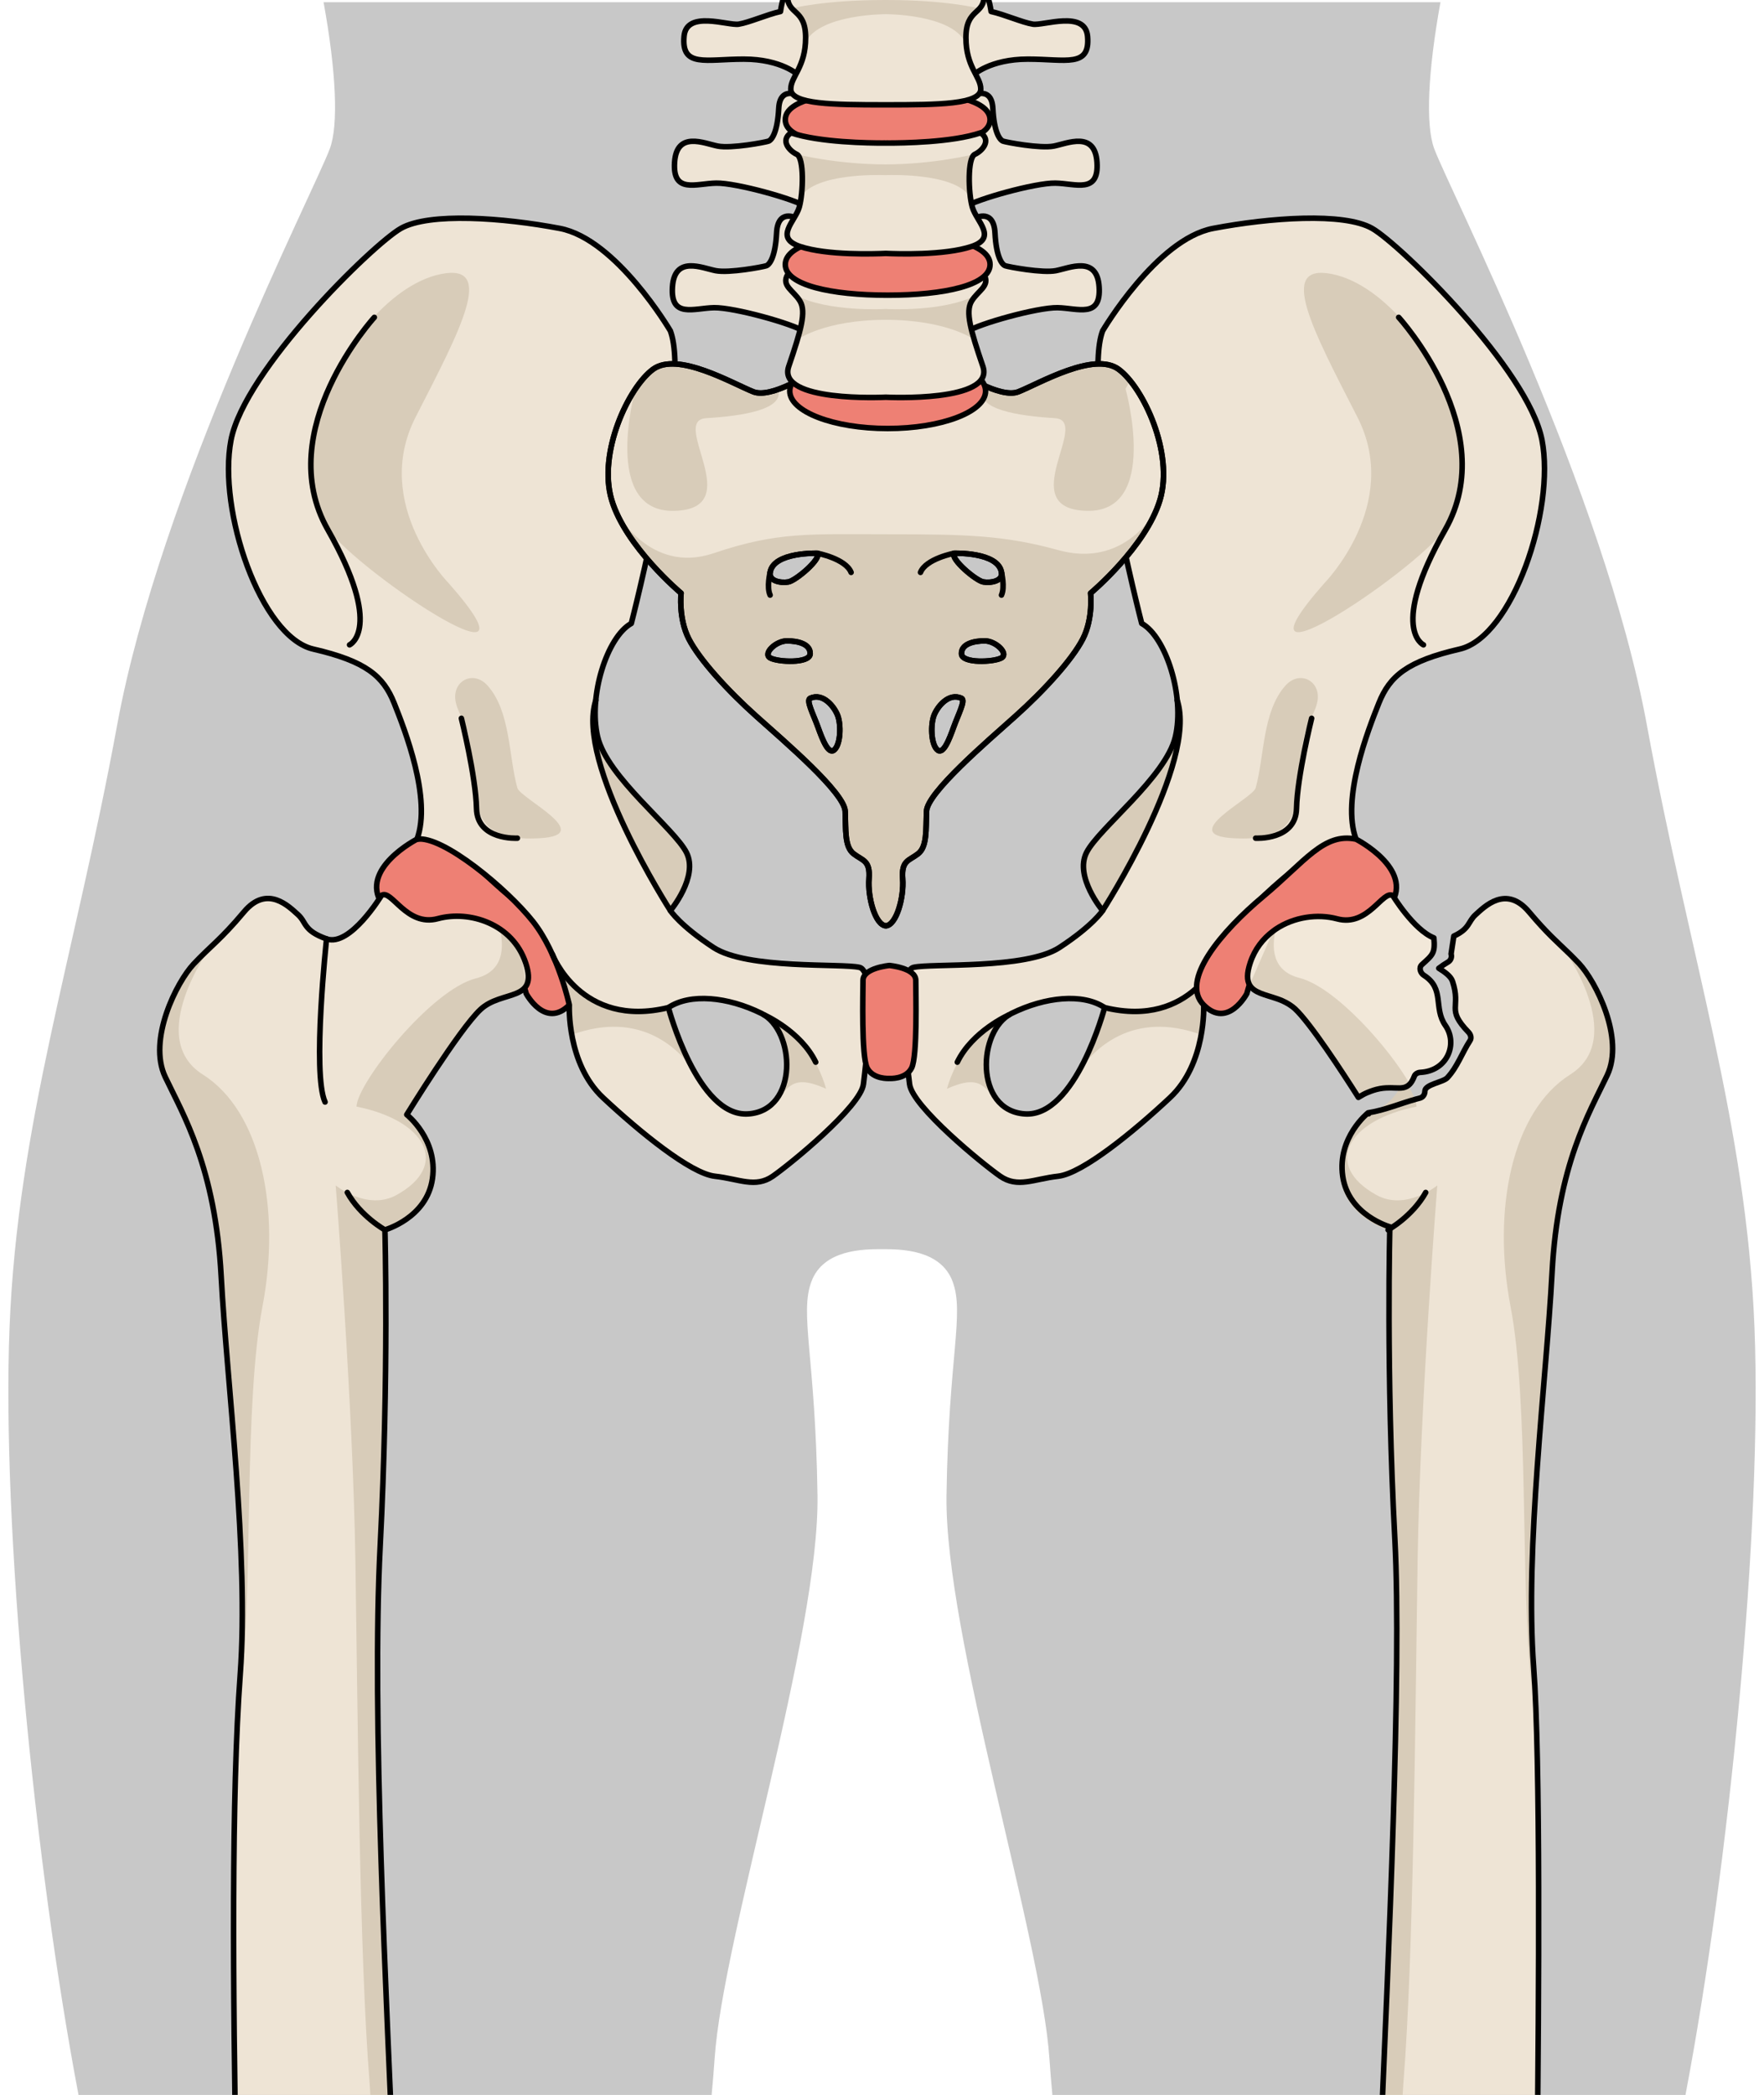 <?xml version="1.0" encoding="utf-8"?>
<!-- Generator: Adobe Illustrator 16.0.0, SVG Export Plug-In . SVG Version: 6.00 Build 0)  -->
<!DOCTYPE svg PUBLIC "-//W3C//DTD SVG 1.1//EN" "http://www.w3.org/Graphics/SVG/1.1/DTD/svg11.dtd">
<svg version="1.1" id="Layer_1" xmlns="http://www.w3.org/2000/svg" xmlns:xlink="http://www.w3.org/1999/xlink" x="0px" y="0px"
	 width="319.07px" height="378.786px" viewBox="0 0 319.07 378.786" enable-background="new 0 0 319.07 378.786"
	 xml:space="preserve">
<g>
	<g>
		<defs>
			<rect id="SVGID_1_" width="319.07" height="378.786"/>
		</defs>
		<clipPath id="SVGID_2_">
			<use xlink:href="#SVGID_1_"  overflow="visible"/>
		</clipPath>
		<g clip-path="url(#SVGID_2_)">
			<path fill="#C8C8C8" d="M317.351,240.1c-1.466-36.995-11.688-66.688-19.472-109.033c-7.787-42.347-35.528-96.369-38.453-104.162
				c-1.605-4.279-1.146-14.008,1.123-26.504H58.529c2.27,12.496,2.729,22.225,1.123,26.504
				c-2.923,7.793-30.67,61.815-38.457,104.162C13.406,173.414,3.188,203.104,1.722,240.1c-1.421,35.993,4.539,96.862,12.48,138.688
				h114.519c0.223-2.396,0.405-4.6,0.534-6.537c1.461-21.907,18.979-76.657,18.613-101.852c-0.367-25.188-3.283-32.854-1.094-38.695
				c2.186-5.831,9.467-5.84,12.764-5.84c3.293,0,10.574,0.009,12.765,5.84c2.188,5.844-0.736,13.509-1.101,38.695
				c-0.364,25.192,17.162,79.942,18.619,101.852c0.129,1.938,0.312,4.142,0.533,6.537h114.512
				C312.812,336.962,318.771,276.093,317.351,240.1z"/>
			<g>
				<g>
					<g>
						<path fill="#EE8074" d="M75.429,151.731c0,0-10.483,5.359-6.338,11.702c4.146,6.336,10.972,3.41,10.972,3.41
							s6.579,0.485,9.993,3.169c3.412,2.682,5.118,9.634,5.118,9.634s3.417,6.456,7.805,2.065
							c4.387-4.385-3.271-13.377-10.798-19.656C84.652,155.778,81.284,150.509,75.429,151.731z"/>
						<path fill="none" stroke="#000000" stroke-linecap="round" stroke-linejoin="round" stroke-miterlimit="10" d="
							M75.429,151.731c0,0-10.483,5.359-6.338,11.702c4.146,6.336,10.972,3.41,10.972,3.41s6.579,0.485,9.993,3.169
							c3.412,2.682,5.118,9.634,5.118,9.634s3.417,6.456,7.805,2.065c4.387-4.385-3.271-13.377-10.798-19.656
							C84.652,155.778,81.284,150.509,75.429,151.731z"/>
						<path fill="#EEE4D5" d="M155.454,174.912c-3.172-0.757-20.301,0.397-26.396-3.592c-6.095-3.99-7.802-6.671-7.802-6.671
							s5.118-6.094,2.922-10.481c-2.19-4.388-14.379-13.651-16.086-20.965c-1.709-7.312,1.707-18.041,6.096-20.477
							c0,0,10.97-42.417,7.068-52.9c0,0-9.752-16.575-19.985-18.525c-10.239-1.95-23.646-2.924-28.767,0
							c-5.121,2.925-28.278,25.597-30.719,38.271c-2.438,12.68,5.364,35.592,14.87,37.788c9.512,2.193,12.676,4.874,14.631,9.753
							c1.947,4.872,6.822,17.308,4.141,24.62c4.634-0.731,16.332,9.019,20.963,14.87c4.637,5.849,6.587,15.11,6.587,15.11
							s-0.49,10.589,6.092,16.754c6.585,6.162,15.846,13.719,20.233,14.209c4.388,0.483,7.312,2.191,10.481,0
							c3.166-2.196,15.914-12.603,16.396-16.659C156.673,191.953,158.622,175.664,155.454,174.912z M135.336,201.41
							c-9.188,0.631-14.438-19.229-14.438-19.229c3.937-2.622,10.719-1.967,16.845,1.061
							C143.866,186.271,144.523,200.779,135.336,201.41z"/>
						<path fill="#D8CCB9" d="M121.259,164.65c0,0,5.118-6.094,2.922-10.481c-2.19-4.388-14.379-13.651-16.086-20.965
							c-0.47-2.018-0.539-4.299-0.321-6.591C104.031,137.877,121.259,164.65,121.259,164.65z"/>
						<g>
							<path fill="#D8CCB9" d="M103.43,187.089c12.551-4.541,19.491,2.784,22.062,6.483c-2.92-5.207-4.521-11.122-4.588-11.367
								c-2.755,0.458-5.795,1.117-9.092,0.677c-7.787-1.047-11.262-8.896-11.262-8.896h-0.027c1.694,4.128,2.455,7.729,2.455,7.729
								S102.878,184.015,103.43,187.089z"/>
							<path fill="#D8CCB9" d="M136.094,182.494l-0.006,0.004c0.557,0.229,1.104,0.475,1.655,0.743
								c4.951,2.446,6.324,12.402,1.812,16.455v-0.003c3.188-2.792,3.396-5.709,9.867-2.831
								C146.188,185.482,136.094,182.494,136.094,182.494z"/>
							<path fill="#D8CCB9" d="M126.669,195.507c-0.006-0.006-0.006-0.009-0.011-0.012c0,0.003,0.005,0.015,0.005,0.015
								L126.669,195.507z"/>
						</g>
						<path fill="#D8CCB9" d="M84.314,122.816c-1.418,0.567-2.378,2.206-1.83,4.354c0.563,2.229,2.031,3.873,2.401,6.287
							c0.474,3.046,0.693,6.153,1.022,9.22c0.57,5.225,1.635,9.483,11.805,8.878c10.169-0.604-3.597-7.178-4.13-9.082
							c-1.604-5.733-1.193-13.812-5.398-18.52C86.987,122.615,85.491,122.343,84.314,122.816z"/>
						<path fill="#D8CCB9" d="M81.243,105.546c0,0-14.172-14.297-6.062-30.139c8.113-15.839,14.559-27.833,4.619-25.863
							c-9.93,1.976-18.889,15.049-21.01,22.334c-2.123,7.281-3.604,15.976,0,22.957C62.393,101.82,100.667,127.633,81.243,105.546z"
							/>
						<path fill="none" stroke="#000000" stroke-linecap="round" stroke-linejoin="round" stroke-miterlimit="10" d="
							M155.454,174.912c-3.172-0.757-20.301,0.397-26.396-3.592c-6.095-3.99-7.802-6.671-7.802-6.671s5.118-6.094,2.922-10.481
							c-2.19-4.388-14.379-13.651-16.086-20.965c-1.709-7.312,1.707-18.041,6.096-20.477c0,0,10.97-42.417,7.068-52.9
							c0,0-9.752-16.575-19.985-18.525c-10.239-1.95-23.646-2.924-28.767,0c-5.121,2.925-28.278,25.597-30.719,38.271
							c-2.438,12.68,5.364,35.592,14.87,37.788c9.512,2.193,12.676,4.874,14.631,9.753c1.947,4.872,6.822,17.308,4.141,24.62
							c4.634-0.731,16.332,9.019,20.963,14.87c4.637,5.849,6.587,15.11,6.587,15.11s-0.49,10.589,6.092,16.754
							c6.585,6.162,15.846,13.719,20.233,14.209c4.388,0.483,7.312,2.191,10.481,0c3.166-2.196,15.914-12.603,16.396-16.659
							C156.673,191.953,158.622,175.664,155.454,174.912z M135.336,201.41c-9.188,0.631-14.438-19.229-14.438-19.229
							c3.937-2.622,10.719-1.967,16.845,1.061C143.866,186.271,144.523,200.779,135.336,201.41z"/>
						<path fill="none" stroke="#000000" stroke-linecap="round" stroke-linejoin="round" stroke-miterlimit="10" d="M67.708,57.38
							c0,0-18.639,20.408-8.422,38.376c10.215,17.97,3.941,20.841,3.941,20.841"/>
						<path fill="none" stroke="#000000" stroke-linecap="round" stroke-linejoin="round" stroke-miterlimit="10" d="M83.454,129.88
							c0,0,2.613,10.508,2.734,16.306c0.125,5.795,7.395,5.368,7.395,5.368"/>
						<path fill="none" stroke="#000000" stroke-linecap="round" stroke-linejoin="round" stroke-miterlimit="10" d="
							M121.259,164.65c0,0-17.229-26.774-13.479-38.041"/>
						<g>
							<path fill="#EEE4D5" d="M69.001,161.9c0,0-5.682,9.383-9.932,7.862c-4.258-1.518-3.607-2.98-5.172-4.383
								c-1.572-1.4-5.547-5.532-9.771-0.492c-4.219,5.035-6.061,6.176-9.106,9.424c-3.05,3.247-8.339,13.674-5.132,20.419
								c3.201,6.744,9.05,16.289,10.119,36.062c1.066,19.775,5.049,50.164,3.443,71.99c-1.607,21.83-1.322,56.902-0.725,90.287
								c0.592,33.381,1.166,99.589-1.878,105.031c-3.034,5.448-8.891,5.154-9.018,13.183c-0.123,8.022,4.836,7.546,3.555,12.593
								c-1.276,5.048-1.477,8.204,2.769,5.74c4.246-2.468,6.248-2.851,6.248-2.851s5.856,4.917,10.301,4.656
								c4.447-0.262,18.244-0.783,18.244-0.783s1.82,5.935,9.195,5.821c7.375-0.114,13.029-2.509,12.585-9.834
								c4.494-7.565,4.425-22.906-5.458-24.623c-3.623-9.676-8.029-7.463-9.457-10.214c-1.42-2.749-7.056-60.688-8.466-95.573
								c-1.413-34.888-4.163-85.905-2.575-116.747c1.588-30.838,0.854-57.097,0.854-57.097s7.588-2.129,8.598-9.258
								c1.011-7.126-4.647-11.569-4.647-11.569s9.49-15.436,13.338-19.02s10.527-1.3,8.175-8.402
								c-2.357-7.105-10.175-9.562-15.882-8.02C73.501,167.654,70.822,160.701,69.001,161.9z"/>
							<path fill="#D8CCB9" d="M47.48,236.203c3.356-17.557-0.271-35.282-10.795-41.914c-10.521-6.629,1.309-22.929,1.309-22.929
								l0,0c-0.945,0.896-1.881,1.788-2.973,2.95c-3.05,3.246-8.338,13.674-5.132,20.419c3.201,6.743,9.05,16.289,10.119,36.062
								c1.066,19.775,5.05,50.164,3.443,71.99c-0.094,1.259-0.166,2.562-0.229,3.9c0.232-0.748,0.414-1.609,0.527-2.628
								C45.7,286.312,44.122,253.759,47.48,236.203z"/>
							<path fill="#D8CCB9" d="M95.211,178.156l-1.075-6.174c-0.149-0.104-3.567-3.893-3.721-3.998
								c0.755,3.169,0.797,7.611-4.305,8.905c-8.188,2.068-21.515,18.96-21.627,23.197c12.559,2.502,16.976,10.586,7.258,15.976
								c-5.303,2.942-11.021-1.723-11.021-1.723s3.125,39.421,3.566,67.984c0.434,28.566,0.723,71.228,2.551,94.086
								c1.828,22.864-4.063,95.954,7.531,108.872c1.748,1.951,3.32,3.547,4.726,4.854c-2.251-5.743-6.505-63.171-7.747-93.921
								c-1.413-34.888-4.163-85.905-2.575-116.747c1.588-30.838,0.854-57.097,0.854-57.097s7.588-2.129,8.598-9.258
								c1.011-7.126-4.647-11.569-4.647-11.569s9.49-15.436,13.338-19.02C89.702,179.929,93.966,180.401,95.211,178.156z"/>
							<path fill="none" stroke="#000000" stroke-linecap="round" stroke-linejoin="round" stroke-miterlimit="10" d="M69.001,161.9
								c0,0-5.682,9.383-9.932,7.862c-4.258-1.518-3.607-2.98-5.172-4.383c-1.572-1.4-5.547-5.532-9.771-0.492
								c-4.219,5.035-6.061,6.176-9.106,9.424c-3.05,3.247-8.339,13.674-5.132,20.419c3.201,6.744,9.05,16.289,10.119,36.062
								c1.066,19.775,5.049,50.164,3.443,71.99c-1.607,21.83-1.322,56.902-0.725,90.287c0.592,33.381,1.166,99.589-1.878,105.031
								c-3.034,5.448-8.891,5.154-9.018,13.183c-0.123,8.022,4.836,7.546,3.555,12.593c-1.276,5.048-1.477,8.204,2.769,5.74
								c4.246-2.468,6.248-2.851,6.248-2.851s5.856,4.917,10.301,4.656c4.447-0.262,18.244-0.783,18.244-0.783
								s1.82,5.935,9.195,5.821c7.375-0.114,13.029-2.509,12.585-9.834c4.494-7.565,4.425-22.906-5.458-24.623
								c-3.623-9.676-8.029-7.463-9.457-10.214c-1.42-2.749-7.056-60.688-8.466-95.573c-1.413-34.888-4.163-85.905-2.575-116.747
								c1.588-30.838,0.854-57.097,0.854-57.097s7.588-2.129,8.598-9.258c1.011-7.126-4.647-11.569-4.647-11.569
								s9.49-15.436,13.338-19.02s10.527-1.3,8.175-8.402c-2.357-7.105-10.175-9.562-15.882-8.02
								C73.501,167.654,70.822,160.701,69.001,161.9z"/>
							<path fill="none" stroke="#000000" stroke-linecap="round" stroke-linejoin="round" stroke-miterlimit="10" d="
								M59.07,169.763c0,0-2.644,24.361-0.275,29.496"/>
							<path fill="none" stroke="#000000" stroke-linecap="round" stroke-linejoin="round" stroke-miterlimit="10" d="
								M69.626,222.375c0,0-4.414-2.447-6.805-6.762"/>
						</g>
						<path fill="none" stroke="#000000" stroke-linecap="round" stroke-linejoin="round" stroke-miterlimit="10" d="
							M99.902,172.546c0,0,5.129,13.508,20.996,9.638"/>
						<path fill="none" stroke="#000000" stroke-linecap="round" stroke-linejoin="round" stroke-miterlimit="10" d="
							M138.208,183.503c0,0,6.615,2.923,9.336,8.55"/>
					</g>
					<path fill="#EEE4D5" d="M164.519,196.015c0.48,4.06,13.229,14.464,16.396,16.66c3.17,2.191,6.097,0.483,10.482,0
						c4.389-0.49,13.649-8.047,20.233-14.209c6.582-6.165,6.092-16.754,6.092-16.754s1.951-9.264,6.586-15.11
						c4.632-5.854,16.33-15.604,20.964-14.87c-2.683-7.312,2.192-19.748,4.141-24.62c1.955-4.879,5.119-7.56,14.631-9.753
						c9.507-2.195,17.309-25.107,14.869-37.788c-2.438-12.674-25.598-35.346-30.719-38.271c-5.119-2.924-18.525-1.95-28.767,0
						c-10.233,1.95-19.985,18.525-19.985,18.525c-3.9,10.483,7.069,52.9,7.069,52.9c4.388,2.436,7.804,13.162,6.095,20.477
						c-1.707,7.312-13.896,16.577-16.086,20.965c-2.195,4.391,2.922,10.481,2.922,10.481s-1.707,2.681-7.802,6.671
						c-6.094,3.989-23.223,2.835-26.395,3.592C162.079,175.664,164.028,191.953,164.519,196.015z M182.958,183.242
						c6.127-3.025,12.91-3.683,16.846-1.061c0,0-5.25,19.858-14.438,19.229C176.178,200.78,176.835,186.271,182.958,183.242z"/>
					<path fill="#D8CCB9" d="M199.443,164.65c0,0-5.117-6.094-2.923-10.481c2.19-4.388,14.38-13.651,16.087-20.965
						c0.471-2.018,0.538-4.299,0.32-6.591C216.671,137.877,199.443,164.65,199.443,164.65z"/>
					<g>
						<path fill="#D8CCB9" d="M217.272,187.089c-12.552-4.541-19.491,2.784-22.062,6.483c2.92-5.207,4.521-11.122,4.588-11.367
							c2.756,0.458,5.795,1.117,9.092,0.677c7.787-1.047,11.263-8.896,11.263-8.896h0.026c-1.694,4.128-2.455,7.729-2.455,7.729
							S217.823,184.015,217.272,187.089z"/>
						<path fill="#D8CCB9" d="M184.609,182.494l0.006,0.004c-0.559,0.229-1.104,0.475-1.656,0.743
							c-4.951,2.446-6.324,12.402-1.812,16.455v-0.003c-3.189-2.792-3.396-5.709-9.867-2.831
							C174.514,185.482,184.609,182.494,184.609,182.494z"/>
						<path fill="#D8CCB9" d="M194.032,195.507c0.006-0.006,0.006-0.009,0.012-0.012c0,0.003-0.006,0.015-0.006,0.015
							L194.032,195.507z"/>
					</g>
					<path fill="#D8CCB9" d="M236.387,122.816c1.418,0.567,2.38,2.206,1.83,4.354c-0.562,2.229-2.03,3.873-2.4,6.287
						c-0.475,3.046-0.693,6.153-1.021,9.22c-0.569,5.225-1.635,9.483-11.805,8.878c-10.17-0.604,3.596-7.178,4.129-9.082
						c1.604-5.733,1.192-13.812,5.399-18.52C233.716,122.615,235.21,122.343,236.387,122.816z"/>
					<path fill="#D8CCB9" d="M239.458,105.546c0,0,14.172-14.297,6.062-30.139c-8.113-15.839-14.558-27.833-4.619-25.863
						c9.93,1.976,18.889,15.049,21.01,22.334c2.123,7.281,3.604,15.976,0,22.957C258.31,101.82,220.034,127.633,239.458,105.546z"/>
					<path fill="none" stroke="#000000" stroke-linecap="round" stroke-linejoin="round" stroke-miterlimit="10" d="
						M164.519,196.015c0.48,4.06,13.229,14.464,16.396,16.66c3.17,2.191,6.097,0.483,10.482,0
						c4.389-0.49,13.649-8.047,20.233-14.209c6.582-6.165,6.092-16.754,6.092-16.754s1.951-9.264,6.586-15.11
						c4.632-5.854,16.33-15.604,20.964-14.87c-2.683-7.312,2.192-19.748,4.141-24.62c1.955-4.879,5.119-7.56,14.631-9.753
						c9.507-2.195,17.309-25.107,14.869-37.788c-2.438-12.674-25.598-35.346-30.719-38.271c-5.119-2.924-18.525-1.95-28.767,0
						c-10.233,1.95-19.985,18.525-19.985,18.525c-3.9,10.483,7.069,52.9,7.069,52.9c4.388,2.436,7.804,13.162,6.095,20.477
						c-1.707,7.312-13.896,16.577-16.086,20.965c-2.195,4.391,2.922,10.481,2.922,10.481s-1.707,2.681-7.802,6.671
						c-6.094,3.989-23.223,2.835-26.395,3.592C162.079,175.664,164.028,191.953,164.519,196.015z M182.958,183.242
						c6.127-3.025,12.91-3.683,16.846-1.061c0,0-5.25,19.858-14.438,19.229C176.178,200.78,176.835,186.271,182.958,183.242z"/>
					<path fill="none" stroke="#000000" stroke-linecap="round" stroke-linejoin="round" stroke-miterlimit="10" d="M252.993,57.38
						c0,0,18.639,20.408,8.422,38.376c-10.215,17.97-3.941,20.841-3.941,20.841"/>
					<path fill="none" stroke="#000000" stroke-linecap="round" stroke-linejoin="round" stroke-miterlimit="10" d="M237.247,129.88
						c0,0-2.613,10.508-2.734,16.306c-0.125,5.795-7.395,5.368-7.395,5.368"/>
					<path fill="none" stroke="#000000" stroke-linecap="round" stroke-linejoin="round" stroke-miterlimit="10" d="M199.443,164.65
						c0,0,17.229-26.774,13.479-38.041"/>
					<path fill="none" stroke="#000000" stroke-linecap="round" stroke-linejoin="round" stroke-miterlimit="10" d="M220.8,172.546
						c0,0-5.129,13.508-20.996,9.638"/>
					<g>
						<path fill="#EE8074" d="M245.273,151.731c0,0,10.482,5.359,6.338,11.702c-4.146,6.336-10.973,3.41-10.973,3.41
							s-6.577,0.485-9.993,3.169c-3.411,2.682-5.116,9.634-5.116,9.634s-3.418,6.456-7.807,2.065
							c-4.387-4.385,3.271-13.377,10.798-19.656C236.05,155.778,239.417,150.509,245.273,151.731z"/>
						<path fill="none" stroke="#000000" stroke-linecap="round" stroke-linejoin="round" stroke-miterlimit="10" d="
							M245.273,151.731c0,0,10.482,5.359,6.338,11.702c-4.146,6.336-10.973,3.41-10.973,3.41s-6.577,0.485-9.993,3.169
							c-3.411,2.682-5.116,9.634-5.116,9.634s-3.418,6.456-7.807,2.065c-4.387-4.385,3.271-13.377,10.798-19.656
							C236.05,155.778,239.417,150.509,245.273,151.731z"/>
						<path fill="#EEE4D5" d="M278.069,387.579c0.258-25.628,0.588-69.414-0.666-86.172c-1.609-21.604,2.295-51.699,3.33-71.277
							c1.034-19.579,6.812-29.036,9.977-35.712c3.166-6.686-2.084-17-5.104-20.211c-0.332-0.354-0.646-0.677-0.955-0.984
							c-0.129-0.133-0.259-0.26-0.387-0.387c-0.144-0.142-0.283-0.28-0.424-0.416c-2.119-2.058-3.957-3.593-7.271-7.531
							c-4.185-4.984-8.115-0.891-9.664,0.497c-1.387,1.243-1.028,2.531-3.942,3.87l-0.492,3.229
							c0.173,0.521-0.025,1.129-0.497,1.429c-0.602,0.349-1.175,0.742-1.727,1.161c1.062,0.653,2.179,1.448,2.479,2.354
							c1.623,4.899-1.252,4.899,2.907,9.219c0.36,0.372,0.584,1.006,0.271,1.488c-1.459,2.232-2.287,4.786-4.127,6.747
							c-0.756,0.801-4.029,1.186-4.045,2.41c-0.002,0.542-0.298,1.079-0.848,1.239c-0.232,0.069-0.474,0.124-0.705,0.188
							c-3.021,0.835-5.663,2.008-8.719,2.491c0.256,0.411,0,0,0,0s-5.597,4.411-4.591,11.464c1.011,7.055,8.527,9.152,8.527,9.152
							s-0.703,26.002,0.907,56.526c1.263,23.983-1.227,76.439-2.528,107.658c-0.151,3.522-0.297,6.935-0.431,10.202
							c-1.409,34.887-7.045,92.824-8.465,95.573c-1.428,2.751-5.834,0.538-9.457,10.214c-9.883,1.717-9.953,17.058-5.457,24.623
							c-0.444,7.325,5.209,9.72,12.584,9.834c7.375,0.111,9.195-5.821,9.195-5.821s13.797,0.521,18.244,0.783
							c4.442,0.261,10.301-4.656,10.301-4.656s2.002,0.383,6.248,2.851c4.244,2.464,4.045-0.692,2.769-5.74
							c-1.281-5.047,3.678-4.568,3.555-12.593c-0.127-8.026-5.981-7.732-9.019-13.183c-3.043-5.442-2.469-71.65-1.877-105.032
							L278.069,387.579z"/>
						<g>
							<path fill="#D8CCB9" d="M273.221,236.203c-3.355-17.557,0.271-35.282,10.796-41.914c10.521-6.629-1.311-22.929-1.311-22.929
								l0,0c0.945,0.896,1.882,1.788,2.974,2.95c3.051,3.246,8.339,13.674,5.132,20.419c-3.2,6.743-9.05,16.289-10.118,36.062
								c-1.066,19.775-5.05,50.164-3.443,71.99c0.094,1.259,0.166,2.562,0.229,3.9c-0.232-0.748-0.414-1.609-0.527-2.628
								C275.001,286.312,276.579,253.759,273.221,236.203z"/>
							<g>
								<path fill="#D8CCB9" d="M253.862,376.411c1.828-22.858,2.116-65.52,2.551-94.086c0.44-28.563,3.565-67.984,3.565-67.984
									s-5.718,4.665-11.021,1.723c-9.717-5.39-5.301-13.474,7.259-15.976c-0.025-1.062-0.884-2.912-2.273-5.123
									c-0.836,2.612-2.762,5.174-6.816,6.583c0,0-5.658,4.443-4.647,11.569c1.01,7.129,8.598,9.258,8.598,9.258
									s-0.733,26.259,0.854,57.097c1.589,30.842-1.161,81.859-2.574,116.747c-1.242,30.75-5.496,88.178-7.746,93.921
									c1.402-1.31,2.977-2.903,4.725-4.854C257.927,472.366,252.034,399.274,253.862,376.411z"/>
							</g>
							<path fill="none" stroke="#000000" stroke-linecap="round" stroke-linejoin="round" stroke-miterlimit="10" d="
								M251.075,222.375c0,0,4.414-2.447,6.805-6.762"/>
						</g>
						<g>
							<path fill="#F2E8D9" d="M248.446,197.128c3.953-1.311,6.006,1.095,7.389-2.562c0.148-0.394,0.644-0.648,1.041-0.667
								c4.998-0.231,6.836-5.223,4.57-8.469c-2.24-3.208-0.052-6.646-3.9-9.086c-0.608-0.387-0.987-1.354-0.35-1.932
								c1.991-1.789,2.403-2.086,2.164-4.825c-3.664-1.46-7.41-7.629-7.41-7.629c-1.803-1.185-4.445,5.701-10.099,4.179
								c-5.654-1.521-13.39,0.92-15.714,7.953c-2.325,7.034,4.287,4.767,8.102,8.312c2.791,2.596,8.562,11.438,11.469,16.015
								C246.264,198.097,246.771,197.684,248.446,197.128z"/>
							<path fill="#DCD0BD" d="M248.446,197.128c3.229-1.066,5.188,0.334,6.553-1.104c-3.67-6.479-13.459-17.566-19.971-19.209
								c-5.052-1.271-5.018-5.673-4.271-8.809c-0.151,0.103-0.301,0.221-0.451,0.329l-4.284,9.749
								c1.235,2.221,5.455,1.747,8.219,4.313c2.791,2.596,8.562,11.438,11.469,16.015
								C246.264,198.097,246.771,197.684,248.446,197.128z"/>
						</g>
						<path fill="none" stroke="#000000" stroke-linecap="round" stroke-linejoin="round" stroke-miterlimit="10" d="
							M261.446,185.429c-2.238-3.208-0.05-6.646-3.9-9.086c-0.606-0.387-0.987-1.354-0.35-1.932
							c1.994-1.789,2.405-2.086,2.164-4.825c-3.664-1.46-7.41-7.629-7.41-7.629c-1.803-1.185-4.445,5.701-10.099,4.179
							c-3.495-0.939-7.78-0.363-11.097,1.871l0,0c-0.004,0.002-0.011,0.005-0.013,0.007c-0.141,0.098-0.274,0.203-0.416,0.306
							c-0.008,0.006-0.014,0.014-0.022,0.019l-0.002,0.001c-1.84,1.367-3.347,3.27-4.164,5.752c-0.642,1.936-0.59,3.151-0.118,3.994
							v0.001c0,0.002,0.005,0.004,0.005,0.004c0.799,1.423,2.818,1.749,4.902,2.473c0.321,0.109,0.645,0.229,0.963,0.364
							c0.08,0.034,0.158,0.079,0.236,0.113c0.282,0.131,0.562,0.274,0.836,0.436c0.102,0.058,0.196,0.117,0.293,0.182
							c0.342,0.22,0.672,0.458,0.981,0.745c2.789,2.596,8.562,11.438,11.469,16.015c0.556-0.315,1.062-0.73,2.738-1.287
							c0.367-0.12,0.711-0.201,1.045-0.269c0.065-0.013,0.131-0.025,0.195-0.037c0.315-0.054,0.61-0.09,0.899-0.106
							c0.064-0.006,0.125-0.007,0.189-0.011c0.248-0.014,0.482-0.017,0.715-0.016c0.15,0.002,0.297,0.004,0.439,0.009
							c0.086,0.005,0.175,0.007,0.259,0.01c0.351,0.015,0.679,0.024,0.979,0.018c0.007,0.001,0.013-0.001,0.015-0.001
							c0.227-0.007,0.436-0.027,0.637-0.065c0.016-0.004,0.029-0.004,0.045-0.008c0.191-0.041,0.379-0.106,0.551-0.194
							c0.029-0.016,0.055-0.029,0.08-0.042c0.176-0.102,0.344-0.224,0.504-0.391l0,0l0,0c0.307-0.324,0.582-0.789,0.836-1.461
							c0.147-0.393,0.643-0.648,1.041-0.667C261.876,193.664,263.712,188.675,261.446,185.429z"/>
						<path fill="none" stroke="#000000" stroke-linecap="round" stroke-linejoin="round" stroke-miterlimit="10" d="
							M278.069,387.579c0.258-25.628,0.588-69.414-0.666-86.172c-1.609-21.604,2.295-51.699,3.33-71.277
							c1.034-19.579,6.812-29.036,9.977-35.712c3.166-6.686-2.084-17-5.104-20.211c-0.332-0.354-0.646-0.677-0.955-0.984
							c-0.129-0.133-0.259-0.26-0.387-0.387c-0.144-0.142-0.283-0.28-0.424-0.416c-2.119-2.058-3.957-3.593-7.271-7.531
							c-4.185-4.984-8.115-0.891-9.664,0.497c-1.387,1.243-1.028,2.531-3.942,3.87l-0.492,3.229
							c0.173,0.521-0.025,1.129-0.497,1.429c-0.602,0.349-1.175,0.742-1.727,1.161c1.062,0.653,2.179,1.448,2.479,2.354
							c1.623,4.899-1.252,4.899,2.907,9.219c0.36,0.372,0.584,1.006,0.271,1.488c-1.459,2.232-2.287,4.786-4.127,6.747
							c-0.756,0.801-4.029,1.186-4.045,2.41c-0.002,0.542-0.298,1.079-0.848,1.239c-0.232,0.069-0.474,0.124-0.705,0.188
							c-3.021,0.835-5.663,2.008-8.719,2.491c0.256,0.411,0,0,0,0s-5.597,4.411-4.591,11.464c1.011,7.055,8.527,9.152,8.527,9.152
							s-0.703,26.002,0.907,56.526c1.263,23.983-1.227,76.439-2.528,107.658c-0.151,3.522-0.297,6.935-0.431,10.202
							c-1.409,34.887-7.045,92.824-8.465,95.573c-1.428,2.751-5.834,0.538-9.457,10.214c-9.883,1.717-9.953,17.058-5.457,24.623
							c-0.444,7.325,5.209,9.72,12.584,9.834c7.375,0.111,9.195-5.821,9.195-5.821s13.797,0.521,18.244,0.783
							c4.442,0.261,10.301-4.656,10.301-4.656s2.002,0.383,6.248,2.851c4.244,2.464,4.045-0.692,2.769-5.74
							c-1.281-5.047,3.678-4.568,3.555-12.593c-0.127-8.026-5.981-7.732-9.019-13.183c-3.043-5.442-2.469-71.65-1.877-105.032
							L278.069,387.579z"/>
					</g>
					<path fill="none" stroke="#000000" stroke-linecap="round" stroke-linejoin="round" stroke-miterlimit="10" d="
						M182.493,183.503c0,0-6.615,2.923-9.336,8.55"/>
					<path fill="#EE8074" d="M160.876,194.994c0,0,2.951,0.219,4.021-1.902c1.069-2.123,0.748-13.58,0.748-15.833
						c0-2.255-4.769-2.688-4.769-2.688s-4.775,0.435-4.775,2.688s-0.321,13.71,0.748,15.833
						C157.919,195.212,160.876,194.994,160.876,194.994z"/>
					<path fill="none" stroke="#000000" stroke-linecap="round" stroke-linejoin="round" stroke-miterlimit="10" d="
						M160.876,194.994c0,0,2.951,0.219,4.021-1.902c1.069-2.123,0.748-13.58,0.748-15.833c0-2.255-4.769-2.688-4.769-2.688
						s-4.775,0.435-4.775,2.688s-0.321,13.71,0.748,15.833C157.919,195.212,160.876,194.994,160.876,194.994z"/>
					<g>
						<g>
							<path fill="#EEE4D5" d="M202.335,66.771c-4.438-3.26-14.334,2.561-18.137,4.068c-3.268,1.295-10.529-3.487-10.529-3.487
								l-13.439-0.117l-13.45,0.117c0,0-7.265,4.782-10.522,3.487c-3.808-1.51-13.696-7.328-18.139-4.068
								c-4.438,3.257-10.021,15.122-7.485,23.614c2.536,8.491,12.561,16.869,12.561,16.869s-0.51,4.534,1.394,8.259
								c1.904,3.72,6.975,9.309,12.179,13.961c5.197,4.65,15.978,13.845,16.107,17.217c0.127,3.374-0.131,6.396,1.521,7.68
								c1.646,1.279,3.045,1.163,2.788,4.534c-0.252,3.375,1.143,8.377,3.049,8.494c1.9-0.117,3.295-5.119,3.042-8.494
								c-0.256-3.371,1.142-3.255,2.787-4.534c1.648-1.283,1.396-4.306,1.523-7.68c0.125-3.372,10.91-12.564,16.107-17.217
								c5.198-4.652,10.272-10.241,12.174-13.961c1.908-3.725,1.396-8.259,1.396-8.259s10.021-8.378,12.558-16.869
								C212.354,81.893,206.777,70.027,202.335,66.771z M139.298,103.496c0.611-3.738,8.574-3.458,8.574-3.458
								c0.678,1.059-3.947,4.962-5.289,5.188C141.245,105.447,139.04,105.097,139.298,103.496z M139.298,118.949
								c-1.338-0.778,1.035-3.067,3.042-3.067c2.01,0,4.257,0.558,4.2,2.341C146.479,120.009,140.638,119.729,139.298,118.949z
								 M150.979,135.52c-1.097,1.114-2.188-1.73-3.035-4.074c-0.849-2.347-2.187-4.83-1.402-5.19
								c2.312-1.061,4.375,1.51,4.984,3.131C152.136,131.002,152.073,134.404,150.979,135.52z M172.573,100.038
								c0,0,7.971-0.28,8.58,3.458c0.256,1.602-1.947,1.95-3.285,1.729C176.532,105,171.905,101.096,172.573,100.038z
								 M172.509,131.445c-0.844,2.344-1.938,5.188-3.035,4.074c-1.096-1.115-1.157-4.519-0.547-6.136
								c0.609-1.621,2.672-4.189,4.984-3.131C174.696,126.615,173.357,129.099,172.509,131.445z M181.153,118.949
								c-1.338,0.78-7.182,1.062-7.238-0.729c-0.062-1.783,2.188-2.341,4.191-2.341C180.118,115.88,182.487,118.17,181.153,118.949z
								"/>
							<g>
								<path fill="#D8CCB9" d="M202.335,66.771c-4.438-3.26-14.334,2.561-18.137,4.068c-1.438,0.57-3.638-0.033-5.662-0.895
									c-0.238,0.121-0.471,0.236-0.707,0.357c-1.359,3.713,6.279,4.896,12.979,5.308c6.702,0.409-7.601,16.396,5.735,16.754
									c13.328,0.36,7.047-22.062,7.047-22.062l0.806-1.509C203.704,67.955,203.011,67.263,202.335,66.771z"/>
								<path fill="#D8CCB9" d="M127.729,75.611c6.641-0.403,14.191-1.573,13.006-5.206c-1.66,0.59-3.318,0.896-4.479,0.436
									c-3.808-1.51-13.697-7.328-18.139-4.068c-1.037,0.761-2.133,1.992-3.175,3.533l0,0c0,0-6.274,22.423,7.055,22.062
									C135.323,92.005,121.027,76.021,127.729,75.611z"/>
							</g>
							<path fill="#D8CCB9" d="M209.069,92.414c-2.367,3.68-7.92,9.741-17.689,7.042c-9.729-2.692-16.735-2.854-30.817-2.854
								c-14.084,0-19.879-0.498-31.494,3.431c-11.558,3.902-17.643-7.544-17.708-7.668c3.316,7.769,11.831,14.891,11.831,14.891
								s-0.511,4.534,1.394,8.259c1.904,3.72,6.975,9.309,12.179,13.962c5.197,4.649,15.979,13.844,16.106,17.216
								c0.127,3.374-0.131,6.396,1.521,7.68c1.648,1.279,3.046,1.163,2.789,4.534c-0.252,3.375,1.142,8.377,3.049,8.494
								c1.9-0.117,3.296-5.119,3.042-8.494c-0.257-3.371,1.141-3.255,2.786-4.534c1.65-1.283,1.396-4.306,1.525-7.68
								c0.125-3.372,10.91-12.564,16.107-17.216c5.197-4.653,10.271-10.242,12.174-13.962c1.908-3.725,1.396-8.259,1.396-8.259
								S205.737,100.164,209.069,92.414z M139.298,103.496c0.611-3.738,8.574-3.458,8.574-3.458
								c0.678,1.059-3.947,4.962-5.289,5.188C141.245,105.447,139.04,105.097,139.298,103.496z M139.298,118.949
								c-1.338-0.778,1.035-3.067,3.042-3.067c2.01,0,4.257,0.558,4.2,2.341C146.479,120.009,140.638,119.729,139.298,118.949z
								 M150.979,135.52c-1.097,1.114-2.188-1.73-3.035-4.074c-0.849-2.347-2.187-4.83-1.402-5.19
								c2.312-1.061,4.375,1.51,4.984,3.131C152.136,131.002,152.073,134.404,150.979,135.52z M172.573,100.038
								c0,0,7.971-0.28,8.58,3.458c0.256,1.602-1.947,1.95-3.285,1.729C176.532,105,171.905,101.096,172.573,100.038z
								 M172.509,131.445c-0.844,2.344-1.938,5.188-3.035,4.074c-1.096-1.115-1.157-4.519-0.547-6.136
								c0.609-1.621,2.672-4.189,4.984-3.131C174.696,126.615,173.357,129.099,172.509,131.445z M181.153,118.949
								c-1.338,0.78-7.182,1.062-7.238-0.729c-0.062-1.783,2.188-2.341,4.191-2.341C180.118,115.88,182.487,118.17,181.153,118.949z
								"/>
							<path fill="none" stroke="#000000" stroke-linecap="round" stroke-linejoin="round" stroke-miterlimit="10" d="
								M202.335,66.771c-4.438-3.26-14.334,2.561-18.137,4.068c-3.268,1.295-10.529-3.487-10.529-3.487l-13.439-0.117l-13.45,0.117
								c0,0-7.265,4.782-10.522,3.487c-3.808-1.51-13.696-7.328-18.139-4.068c-4.438,3.257-10.021,15.122-7.485,23.614
								c2.536,8.491,12.561,16.869,12.561,16.869s-0.51,4.534,1.394,8.259c1.904,3.72,6.975,9.309,12.179,13.961
								c5.197,4.65,15.978,13.845,16.107,17.217c0.127,3.374-0.131,6.396,1.521,7.68c1.646,1.279,3.045,1.163,2.788,4.534
								c-0.252,3.375,1.143,8.377,3.049,8.494c1.9-0.117,3.295-5.119,3.042-8.494c-0.256-3.371,1.142-3.255,2.787-4.534
								c1.648-1.283,1.396-4.306,1.523-7.68c0.125-3.372,10.91-12.564,16.107-17.217c5.198-4.652,10.272-10.241,12.174-13.961
								c1.908-3.725,1.396-8.259,1.396-8.259s10.021-8.378,12.558-16.869C212.354,81.893,206.777,70.027,202.335,66.771z
								 M139.298,103.496c0.611-3.738,8.574-3.458,8.574-3.458c0.678,1.059-3.947,4.962-5.289,5.188
								C141.245,105.447,139.04,105.097,139.298,103.496z M139.298,118.949c-1.338-0.778,1.035-3.067,3.042-3.067
								c2.01,0,4.257,0.558,4.2,2.341C146.479,120.009,140.638,119.729,139.298,118.949z M150.979,135.52
								c-1.097,1.114-2.188-1.73-3.035-4.074c-0.849-2.347-2.187-4.83-1.402-5.19c2.312-1.061,4.375,1.51,4.984,3.131
								C152.136,131.002,152.073,134.404,150.979,135.52z M172.573,100.038c0,0,7.971-0.28,8.58,3.458
								c0.256,1.602-1.947,1.95-3.285,1.729C176.532,105,171.905,101.096,172.573,100.038z M172.509,131.445
								c-0.844,2.344-1.938,5.188-3.035,4.074c-1.096-1.115-1.157-4.519-0.547-6.136c0.609-1.621,2.672-4.189,4.984-3.131
								C174.696,126.615,173.357,129.099,172.509,131.445z M181.153,118.949c-1.338,0.78-7.182,1.062-7.238-0.729
								c-0.062-1.783,2.188-2.341,4.191-2.341C180.118,115.88,182.487,118.17,181.153,118.949z"/>
							<path fill="none" stroke="#000000" stroke-linecap="round" stroke-linejoin="round" stroke-miterlimit="10" d="
								M202.335,66.771c-4.438-3.26-14.334,2.561-18.137,4.068c-3.268,1.295-10.529-3.487-10.529-3.487l-13.439-0.117l-13.45,0.117
								c0,0-7.265,4.782-10.522,3.487c-3.808-1.51-13.696-7.328-18.139-4.068c-4.438,3.257-10.021,15.122-7.485,23.614
								c2.536,8.491,12.561,16.869,12.561,16.869s-0.51,4.534,1.394,8.259c1.904,3.72,6.975,9.309,12.179,13.961
								c5.197,4.65,15.978,13.845,16.107,17.217c0.127,3.374-0.131,6.396,1.521,7.68c1.646,1.279,3.045,1.163,2.788,4.534
								c-0.252,3.375,1.143,8.377,3.049,8.494c1.9-0.117,3.295-5.119,3.042-8.494c-0.256-3.371,1.142-3.255,2.787-4.534
								c1.648-1.283,1.396-4.306,1.523-7.68c0.125-3.372,10.91-12.564,16.107-17.217c5.198-4.652,10.272-10.241,12.174-13.961
								c1.908-3.725,1.396-8.259,1.396-8.259s10.021-8.378,12.558-16.869C212.354,81.893,206.777,70.027,202.335,66.771z
								 M139.298,103.496c0.611-3.738,8.574-3.458,8.574-3.458c0.678,1.059-3.947,4.962-5.289,5.188
								C141.245,105.447,139.04,105.097,139.298,103.496z M139.298,118.949c-1.338-0.778,1.035-3.067,3.042-3.067
								c2.01,0,4.257,0.558,4.2,2.341C146.479,120.009,140.638,119.729,139.298,118.949z M150.979,135.52
								c-1.097,1.114-2.188-1.73-3.035-4.074c-0.849-2.347-2.187-4.83-1.402-5.19c2.312-1.061,4.375,1.51,4.984,3.131
								C152.136,131.002,152.073,134.404,150.979,135.52z M172.573,100.038c0,0,7.971-0.28,8.58,3.458
								c0.256,1.602-1.947,1.95-3.285,1.729C176.532,105,171.905,101.096,172.573,100.038z M172.509,131.445
								c-0.844,2.344-1.938,5.188-3.035,4.074c-1.096-1.115-1.157-4.519-0.547-6.136c0.609-1.621,2.672-4.189,4.984-3.131
								C174.696,126.615,173.357,129.099,172.509,131.445z M181.153,118.949c-1.338,0.78-7.182,1.062-7.238-0.729
								c-0.062-1.783,2.188-2.341,4.191-2.341C180.118,115.88,182.487,118.17,181.153,118.949z"/>
							<path fill="#EEE4D5" d="M144.962,17.452c0,0-3.879-2.236-4.104,2.133c-0.223,4.374-1.268,5.739-1.861,5.942
								c-0.601,0.206-6.703,1.365-9.161,0.89c-2.457-0.479-7.443-2.802-7.82,2.938c-0.369,5.732,3.872,3.817,7.525,3.756
								c3.645-0.067,14.371,2.937,16.306,4.302C147.784,38.779,150.4,21.343,144.962,17.452z"/>
							<path fill="#EEE4D5" d="M175.479,17.452c0,0,3.882-2.236,4.103,2.133c0.223,4.374,1.269,5.739,1.863,5.942
								c0.596,0.206,6.7,1.365,9.162,0.89c2.454-0.479,7.445-2.802,7.816,2.938c0.373,5.732-3.871,3.817-7.521,3.756
								c-3.65-0.067-14.371,2.937-16.312,4.302C172.659,38.779,170.044,21.343,175.479,17.452z"/>
							<path fill="none" stroke="#000000" stroke-linecap="round" stroke-linejoin="round" stroke-miterlimit="10" d="
								M144.962,17.452c0,0-3.879-2.236-4.104,2.133c-0.223,4.374-1.268,5.739-1.861,5.942c-0.601,0.206-6.703,1.365-9.161,0.89
								c-2.457-0.479-7.443-2.802-7.82,2.938c-0.369,5.732,3.872,3.817,7.525,3.756c3.645-0.067,14.371,2.937,16.306,4.302
								C147.784,38.779,150.4,21.343,144.962,17.452z"/>
							<path fill="none" stroke="#000000" stroke-linecap="round" stroke-linejoin="round" stroke-miterlimit="10" d="
								M175.479,17.452c0,0,3.882-2.236,4.103,2.133c0.223,4.374,1.269,5.739,1.863,5.942c0.596,0.206,6.7,1.365,9.162,0.89
								c2.454-0.479,7.445-2.802,7.816,2.938c0.373,5.732-3.871,3.817-7.521,3.756c-3.65-0.067-14.371,2.937-16.312,4.302
								C172.659,38.779,170.044,21.343,175.479,17.452z"/>
							<path fill="#EEE4D5" d="M143.896,39.379c0,0-3.208-1.636-3.427,2.733c-0.225,4.369-1.27,5.738-1.864,5.941
								c-0.593,0.204-6.702,1.362-9.156,0.889c-2.457-0.479-7.447-2.799-7.818,2.938c-0.375,5.739,3.871,3.826,7.519,3.757
								c3.647-0.066,14.373,2.937,16.311,4.305C147.39,61.305,149.335,43.273,143.896,39.379z"/>
							<path fill="#EEE4D5" d="M176.546,39.379c0,0,3.199-1.636,3.424,2.733c0.226,4.369,1.271,5.738,1.865,5.941
								c0.595,0.204,6.703,1.362,9.154,0.889c2.463-0.479,7.453-2.799,7.819,2.938c0.375,5.739-3.866,3.826-7.518,3.757
								c-3.648-0.066-14.375,2.937-16.311,4.305C173.046,61.305,171.109,43.273,176.546,39.379z"/>
							<path fill="none" stroke="#000000" stroke-linecap="round" stroke-linejoin="round" stroke-miterlimit="10" d="
								M143.896,39.379c0,0-3.208-1.636-3.427,2.733c-0.225,4.369-1.27,5.738-1.864,5.941c-0.593,0.204-6.702,1.362-9.156,0.889
								c-2.457-0.479-7.447-2.799-7.818,2.938c-0.375,5.739,3.871,3.826,7.519,3.757c3.647-0.066,14.373,2.937,16.311,4.305
								C147.39,61.305,149.335,43.273,143.896,39.379z"/>
							<path fill="none" stroke="#000000" stroke-linecap="round" stroke-linejoin="round" stroke-miterlimit="10" d="
								M176.546,39.379c0,0,3.199-1.636,3.424,2.733c0.226,4.369,1.271,5.738,1.865,5.941c0.595,0.204,6.703,1.362,9.154,0.889
								c2.463-0.479,7.453-2.799,7.819,2.938c0.375,5.739-3.866,3.826-7.518,3.757c-3.648-0.066-14.375,2.937-16.311,4.305
								C173.046,61.305,171.109,43.273,176.546,39.379z"/>
							<path fill="#EE8074" d="M179.081,21.648c0,3.737-8.293,4.724-18.52,4.724c-10.228,0-18.518-0.984-18.518-4.724
								c0-3.74,8.29-5.136,18.518-5.136C170.788,16.513,179.081,17.908,179.081,21.648z"/>
							<path fill="none" stroke="#000000" stroke-linecap="round" stroke-linejoin="round" stroke-miterlimit="10" d="
								M179.081,21.648c0,3.737-8.293,4.724-18.52,4.724c-10.228,0-18.518-0.984-18.518-4.724c0-3.74,8.29-5.136,18.518-5.136
								C170.788,16.513,179.081,17.908,179.081,21.648z"/>
							<path fill="#EE8074" d="M178.271,70.709c0,3.739-7.933,6.771-17.708,6.771c-9.781,0-17.711-3.032-17.711-6.771
								s7.93-6.771,17.711-6.771C170.339,63.938,178.271,66.969,178.271,70.709z"/>
							<path fill="none" stroke="#000000" stroke-linecap="round" stroke-linejoin="round" stroke-miterlimit="10" d="
								M178.271,70.709c0,3.739-7.933,6.771-17.708,6.771c-9.781,0-17.711-3.032-17.711-6.771s7.93-6.771,17.711-6.771
								C170.339,63.938,178.271,66.969,178.271,70.709z"/>
							<path fill="#EEE4D5" d="M175.728,54.474c1.118-1.908,3.487-2.801,2.229-4.851c-4.146-0.745-17.619,3.689-17.736,3.73
								c-0.112-0.041-13.588-4.478-17.733-3.73c-1.261,2.05,1.11,2.94,2.229,4.851c1.114,1.913,0.192,5.193-2.052,11.771
								c-2.233,6.534,17.333,5.588,17.557,5.575c0.224,0.013,19.791,0.959,17.562-5.575
								C175.536,59.668,174.61,56.387,175.728,54.474z"/>
							<path fill="#D8CCB9" d="M175.728,54.474c0.235-0.406,0.532-0.766,0.843-1.103c-5.895,3.077-16.123,2.509-16.341,2.493l0,0
								h-0.01h-0.006l0,0c-0.226,0.016-10.448,0.584-16.34-2.493c0.31,0.337,0.604,0.694,0.841,1.103
								c0.798,1.369,0.548,3.445-0.479,6.92l0.006,0.002c0,0,4.892-3.568,15.979-3.568c11.083,0,15.985,3.568,15.985,3.568v-0.002
								C175.179,57.92,174.929,55.843,175.728,54.474z"/>
							<path fill="none" stroke="#000000" stroke-linecap="round" stroke-linejoin="round" stroke-miterlimit="10" d="
								M175.728,54.474c1.118-1.908,3.487-2.801,2.229-4.851c-4.146-0.745-17.619,3.689-17.736,3.73
								c-0.112-0.041-13.588-4.478-17.733-3.73c-1.261,2.05,1.11,2.94,2.229,4.851c1.114,1.913,0.192,5.193-2.052,11.771
								c-2.233,6.534,17.333,5.588,17.557,5.575c0.224,0.013,19.791,0.959,17.562-5.575
								C175.536,59.668,174.61,56.387,175.728,54.474z"/>
							<path fill="#EE8074" d="M179.081,47.832c0,3.735-8.293,5.54-18.52,5.54c-10.228,0-18.518-1.805-18.518-5.54
								c0-3.746,8.29-5.547,18.518-5.547C170.788,42.285,179.081,44.086,179.081,47.832z"/>
							<path fill="none" stroke="#000000" stroke-linecap="round" stroke-linejoin="round" stroke-miterlimit="10" d="
								M179.081,47.832c0,3.735-8.293,5.54-18.52,5.54c-10.228,0-18.518-1.805-18.518-5.54c0-3.746,8.29-5.547,18.518-5.547
								C170.788,42.285,179.081,44.086,179.081,47.832z"/>
							<path fill="#EEE4D5" d="M176.323,27.906c1.344-0.614,3.055-2.524,1.045-3.894c-5.076,1.746-14.197,1.855-16.793,1.851v-0.007
								c0,0-0.127,0.003-0.354,0.007c-0.228-0.004-0.354-0.007-0.354-0.007v0.007c-2.593,0.007-11.716-0.104-16.788-1.851
								c-2.01,1.367-0.299,3.277,1.041,3.894c1.342,0.613,1.19,6.967,0.447,9.562c-0.744,2.594-4.605,5.511,0.149,7.102
								c4.906,1.646,13.656,1.337,15.505,1.249c1.85,0.088,10.598,0.396,15.508-1.249c4.754-1.591,0.893-4.508,0.147-7.102
								C175.13,34.872,174.985,28.52,176.323,27.906z"/>
							<path fill="#D8CCB9" d="M176.194,27.99c-0.029-0.053-0.047-0.084-0.047-0.084s-7.223,1.812-16.011,1.821
								c-8.797-0.012-16.021-1.821-16.021-1.821c1.063,0.485,1.188,4.563,0.832,7.53l0,0c2.787-4.059,13.617-3.823,15.103-3.771
								v0.006c0,0,0.03-0.003,0.088-0.006c0.048,0.003,0.082,0.006,0.082,0.006v-0.006c1.479-0.055,12.313-0.288,15.104,3.771
								c0.056-0.03,0.106-0.066,0.158-0.102C175.153,32.505,175.262,28.734,176.194,27.99z"/>
							<path fill="none" stroke="#000000" stroke-linecap="round" stroke-linejoin="round" stroke-miterlimit="10" d="
								M176.323,27.906c1.344-0.614,3.055-2.524,1.045-3.894c-5.076,1.746-14.197,1.855-16.793,1.851v-0.007
								c0,0-0.127,0.003-0.354,0.007c-0.228-0.004-0.354-0.007-0.354-0.007v0.007c-2.593,0.007-11.716-0.104-16.788-1.851
								c-2.01,1.367-0.299,3.277,1.041,3.894c1.342,0.613,1.19,6.967,0.447,9.562c-0.744,2.594-4.605,5.511,0.149,7.102
								c4.906,1.646,13.656,1.337,15.505,1.249c1.85,0.088,10.598,0.396,15.508-1.249c4.754-1.591,0.893-4.508,0.147-7.102
								C175.13,34.872,174.985,28.52,176.323,27.906z"/>
							<g>
								<path fill="#EEE4D5" d="M143.265-25.918c0,0-2.331,0.341-1.661,5.404c-4.511,1.948-7.812,2.502-10.029,2.502
									s-8.155-1.631-8.155,3.467c0,5.092,5.396,3.577,8.442,3.577s7.457-1.021,12.021,2.24
									C148.042-14.548,150.323-23.788,143.265-25.918z"/>
								<path fill="#EEE4D5" d="M177.177-25.918c0,0,2.332,0.341,1.664,5.404c4.504,1.948,7.806,2.502,10.027,2.502
									c2.221,0,8.156-1.631,8.156,3.467c0,5.092-5.396,3.577-8.441,3.577c-3.041,0-7.455-1.021-12.033,2.24
									C172.4-14.548,170.12-23.788,177.177-25.918z"/>
								<path fill="none" stroke="#000000" stroke-linecap="round" stroke-linejoin="round" stroke-miterlimit="10" d="
									M143.265-25.918c0,0-2.331,0.341-1.661,5.404c-4.511,1.948-7.812,2.502-10.029,2.502s-8.155-1.631-8.155,3.467
									c0,5.092,5.396,3.577,8.442,3.577s7.457-1.021,12.021,2.24C148.042-14.548,150.323-23.788,143.265-25.918z"/>
								<path fill="none" stroke="#000000" stroke-linecap="round" stroke-linejoin="round" stroke-miterlimit="10" d="
									M177.177-25.918c0,0,2.332,0.341,1.664,5.404c4.504,1.948,7.806,2.502,10.027,2.502c2.221,0,8.156-1.631,8.156,3.467
									c0,5.092-5.396,3.577-8.441,3.577c-3.041,0-7.455-1.021-12.033,2.24C172.4-14.548,170.12-23.788,177.177-25.918z"/>
								<path fill="#EEE4D5" d="M178.001-24.588c0-2.812-9.402-3.927-17.426-3.987v-0.003c-0.119,0-0.235,0-0.354,0.003
									c-0.113-0.003-0.237-0.003-0.354-0.003v0.003c-8.021,0.062-17.421,1.176-17.421,3.987c0,2.902,2.979,2.408,2.979,7.498
									c0,5.084-3.041,7.602-1.963,10.606c3.337-2.422,14.619-2.743,16.762-2.783c2.144,0.04,13.427,0.361,16.767,2.783
									c1.078-3.007-1.968-5.522-1.968-10.606C175.019-22.179,178.001-21.685,178.001-24.588z"/>
								<path fill="#D8CCB9" d="M160.235-25c-0.017,0-0.029,0.004-0.041,0.004c-0.016,0-0.027-0.004-0.041-0.004v0.004
									c-8.789,0.01-14.248,2.097-16.412,3.123c0.805,0.91,1.681,2.022,1.681,4.783c0,0.159-0.011,0.312-0.017,0.467
									c0.002,0.004,0.006,0.004,0.006,0.004c3.035-5.175,11.361-6.127,14.783-6.127s11.742,0.952,14.781,6.127
									c0.021-0.012,0.036-0.024,0.061-0.039c-0.006-0.146-0.018-0.282-0.018-0.432c0-2.74,0.864-3.863,1.659-4.765
									c-2.131-1.021-7.6-3.134-16.442-3.144V-25z"/>
								<path fill="none" stroke="#000000" stroke-linecap="round" stroke-linejoin="round" stroke-miterlimit="10" d="
									M178.001-24.588c0-2.812-9.402-3.927-17.426-3.987v-0.003c-0.119,0-0.235,0-0.354,0.003
									c-0.113-0.003-0.237-0.003-0.354-0.003v0.003c-8.021,0.062-17.421,1.176-17.421,3.987c0,2.902,2.979,2.408,2.979,7.498
									c0,5.084-3.041,7.602-1.963,10.606c3.337-2.422,14.619-2.743,16.762-2.783c2.144,0.04,13.427,0.361,16.767,2.783
									c1.078-3.007-1.968-5.522-1.968-10.606C175.019-22.179,178.001-21.685,178.001-24.588z"/>
							</g>
							<g>
								<path fill="#EEE4D5" d="M142.755-1.604c0,0-1.004-0.274-1.584,3.688c-2.41,0.532-5.647,1.981-7.561,2.288
									c-1.912,0.304-9.47-2.591-9.88,2.21c-0.495,5.692,3.896,4.109,10.79,4.109c6.898,0,9.892,2.896,9.892,2.896
									S152.314,4.311,142.755-1.604z"/>
								<path fill="#EEE4D5" d="M177.68-1.604c0,0,1.009-0.274,1.591,3.688c2.405,0.532,5.646,1.981,7.56,2.288
									c1.91,0.304,9.473-2.591,9.887,2.21c0.488,5.692-3.899,4.109-10.797,4.109s-9.891,2.896-9.891,2.896
									S168.124,4.311,177.68-1.604z"/>
								<path fill="none" stroke="#000000" stroke-linecap="round" stroke-linejoin="round" stroke-miterlimit="10" d="
									M142.755-1.604c0,0-1.004-0.274-1.584,3.688c-2.41,0.532-5.647,1.981-7.561,2.288c-1.912,0.304-9.47-2.591-9.88,2.21
									c-0.495,5.692,3.896,4.109,10.79,4.109c6.898,0,9.892,2.896,9.892,2.896S152.314,4.311,142.755-1.604z"/>
								<path fill="none" stroke="#000000" stroke-linecap="round" stroke-linejoin="round" stroke-miterlimit="10" d="
									M177.68-1.604c0,0,1.009-0.274,1.591,3.688c2.405,0.532,5.646,1.981,7.56,2.288c1.91,0.304,9.473-2.591,9.887,2.21
									c0.488,5.692-3.899,4.109-10.797,4.109s-9.891,2.896-9.891,2.896S168.124,4.311,177.68-1.604z"/>
								<path fill="#EE8074" d="M179.081-3.963c0,3.739-8.293,4.723-18.52,4.723c-10.228,0-18.518-0.981-18.518-4.723
									c0-3.742,8.29-5.136,18.518-5.136C170.788-9.099,179.081-7.705,179.081-3.963z"/>
								<path fill="none" stroke="#000000" stroke-linecap="round" stroke-linejoin="round" stroke-miterlimit="10" d="
									M179.081-3.963c0,3.739-8.293,4.723-18.52,4.723c-10.228,0-18.518-0.981-18.518-4.723c0-3.742,8.29-5.136,18.518-5.136
									C170.788-9.099,179.081-7.705,179.081-3.963z"/>
								<path fill="#EEE4D5" d="M178.001-0.849c-0.053-3.312-15.258-2.941-17.781-2.855c-2.522-0.086-17.727-0.454-17.776,2.855
									c-0.062,3.611,3.278,2.296,3.278,7.659c0,5.361-2.686,7-2.686,9.299c0,2.771,7.771,2.84,16.827,2.845l0,0
									c0.12,0,0.24,0,0.354,0c0.119,0,0.235,0,0.354,0l0,0c9.059-0.005,16.828-0.072,16.828-2.845
									c0-2.299-2.681-3.938-2.681-9.299C174.723,1.447,178.063,2.763,178.001-0.849z"/>
								<path fill="#D8CCB9" d="M160.22,0l-0.02,0.016V0c-11.271,0-16.972,1.513-16.972,1.513l0,0
									c0.976,1.103,2.491,1.686,2.491,5.299c0,0.269-0.015,0.522-0.025,0.774c0.01,0.003,0.019,0.01,0.025,0.013
									c2.634-5.072,14.479-5.035,14.479-5.035V2.545l0.02,0.019c0,0,11.74-0.037,14.351,5.035
									c0.059-0.025,0.114-0.055,0.172-0.078c-0.006-0.229-0.02-0.461-0.02-0.709c0-3.447,1.378-4.138,2.352-5.147
									c-0.023-0.099-0.035-0.149-0.035-0.149S171.396,0,160.22,0z"/>
								<path fill="none" stroke="#000000" stroke-linecap="round" stroke-linejoin="round" stroke-miterlimit="10" d="
									M178.001-0.849c-0.053-3.312-15.258-2.941-17.781-2.855c-2.522-0.086-17.727-0.454-17.776,2.855
									c-0.062,3.611,3.278,2.296,3.278,7.659c0,5.361-2.686,7-2.686,9.299c0,2.771,7.771,2.84,16.827,2.845l0,0
									c0.12,0,0.24,0,0.354,0c0.119,0,0.235,0,0.354,0l0,0c9.059-0.005,16.828-0.072,16.828-2.845
									c0-2.299-2.681-3.938-2.681-9.299C174.723,1.447,178.063,2.763,178.001-0.849z"/>
							</g>
							<g>
								<g>
									<path fill="none" stroke="#000000" stroke-linecap="round" stroke-linejoin="round" stroke-miterlimit="10" d="
										M139.298,103.496c0,0-0.664,2.656,0,4.104"/>
									<path fill="none" stroke="#000000" stroke-linecap="round" stroke-linejoin="round" stroke-miterlimit="10" d="
										M147.872,100.038c0,0,5.092,0.979,6.074,3.458"/>
								</g>
								<g>
									<path fill="none" stroke="#000000" stroke-linecap="round" stroke-linejoin="round" stroke-miterlimit="10" d="
										M181.146,103.496c0,0,0.659,2.656,0,4.104"/>
									<path fill="none" stroke="#000000" stroke-linecap="round" stroke-linejoin="round" stroke-miterlimit="10" d="
										M172.568,100.038c0,0-5.089,0.979-6.07,3.458"/>
								</g>
							</g>
						</g>
					</g>
				</g>
			</g>
		</g>
	</g>
</g>
</svg>
